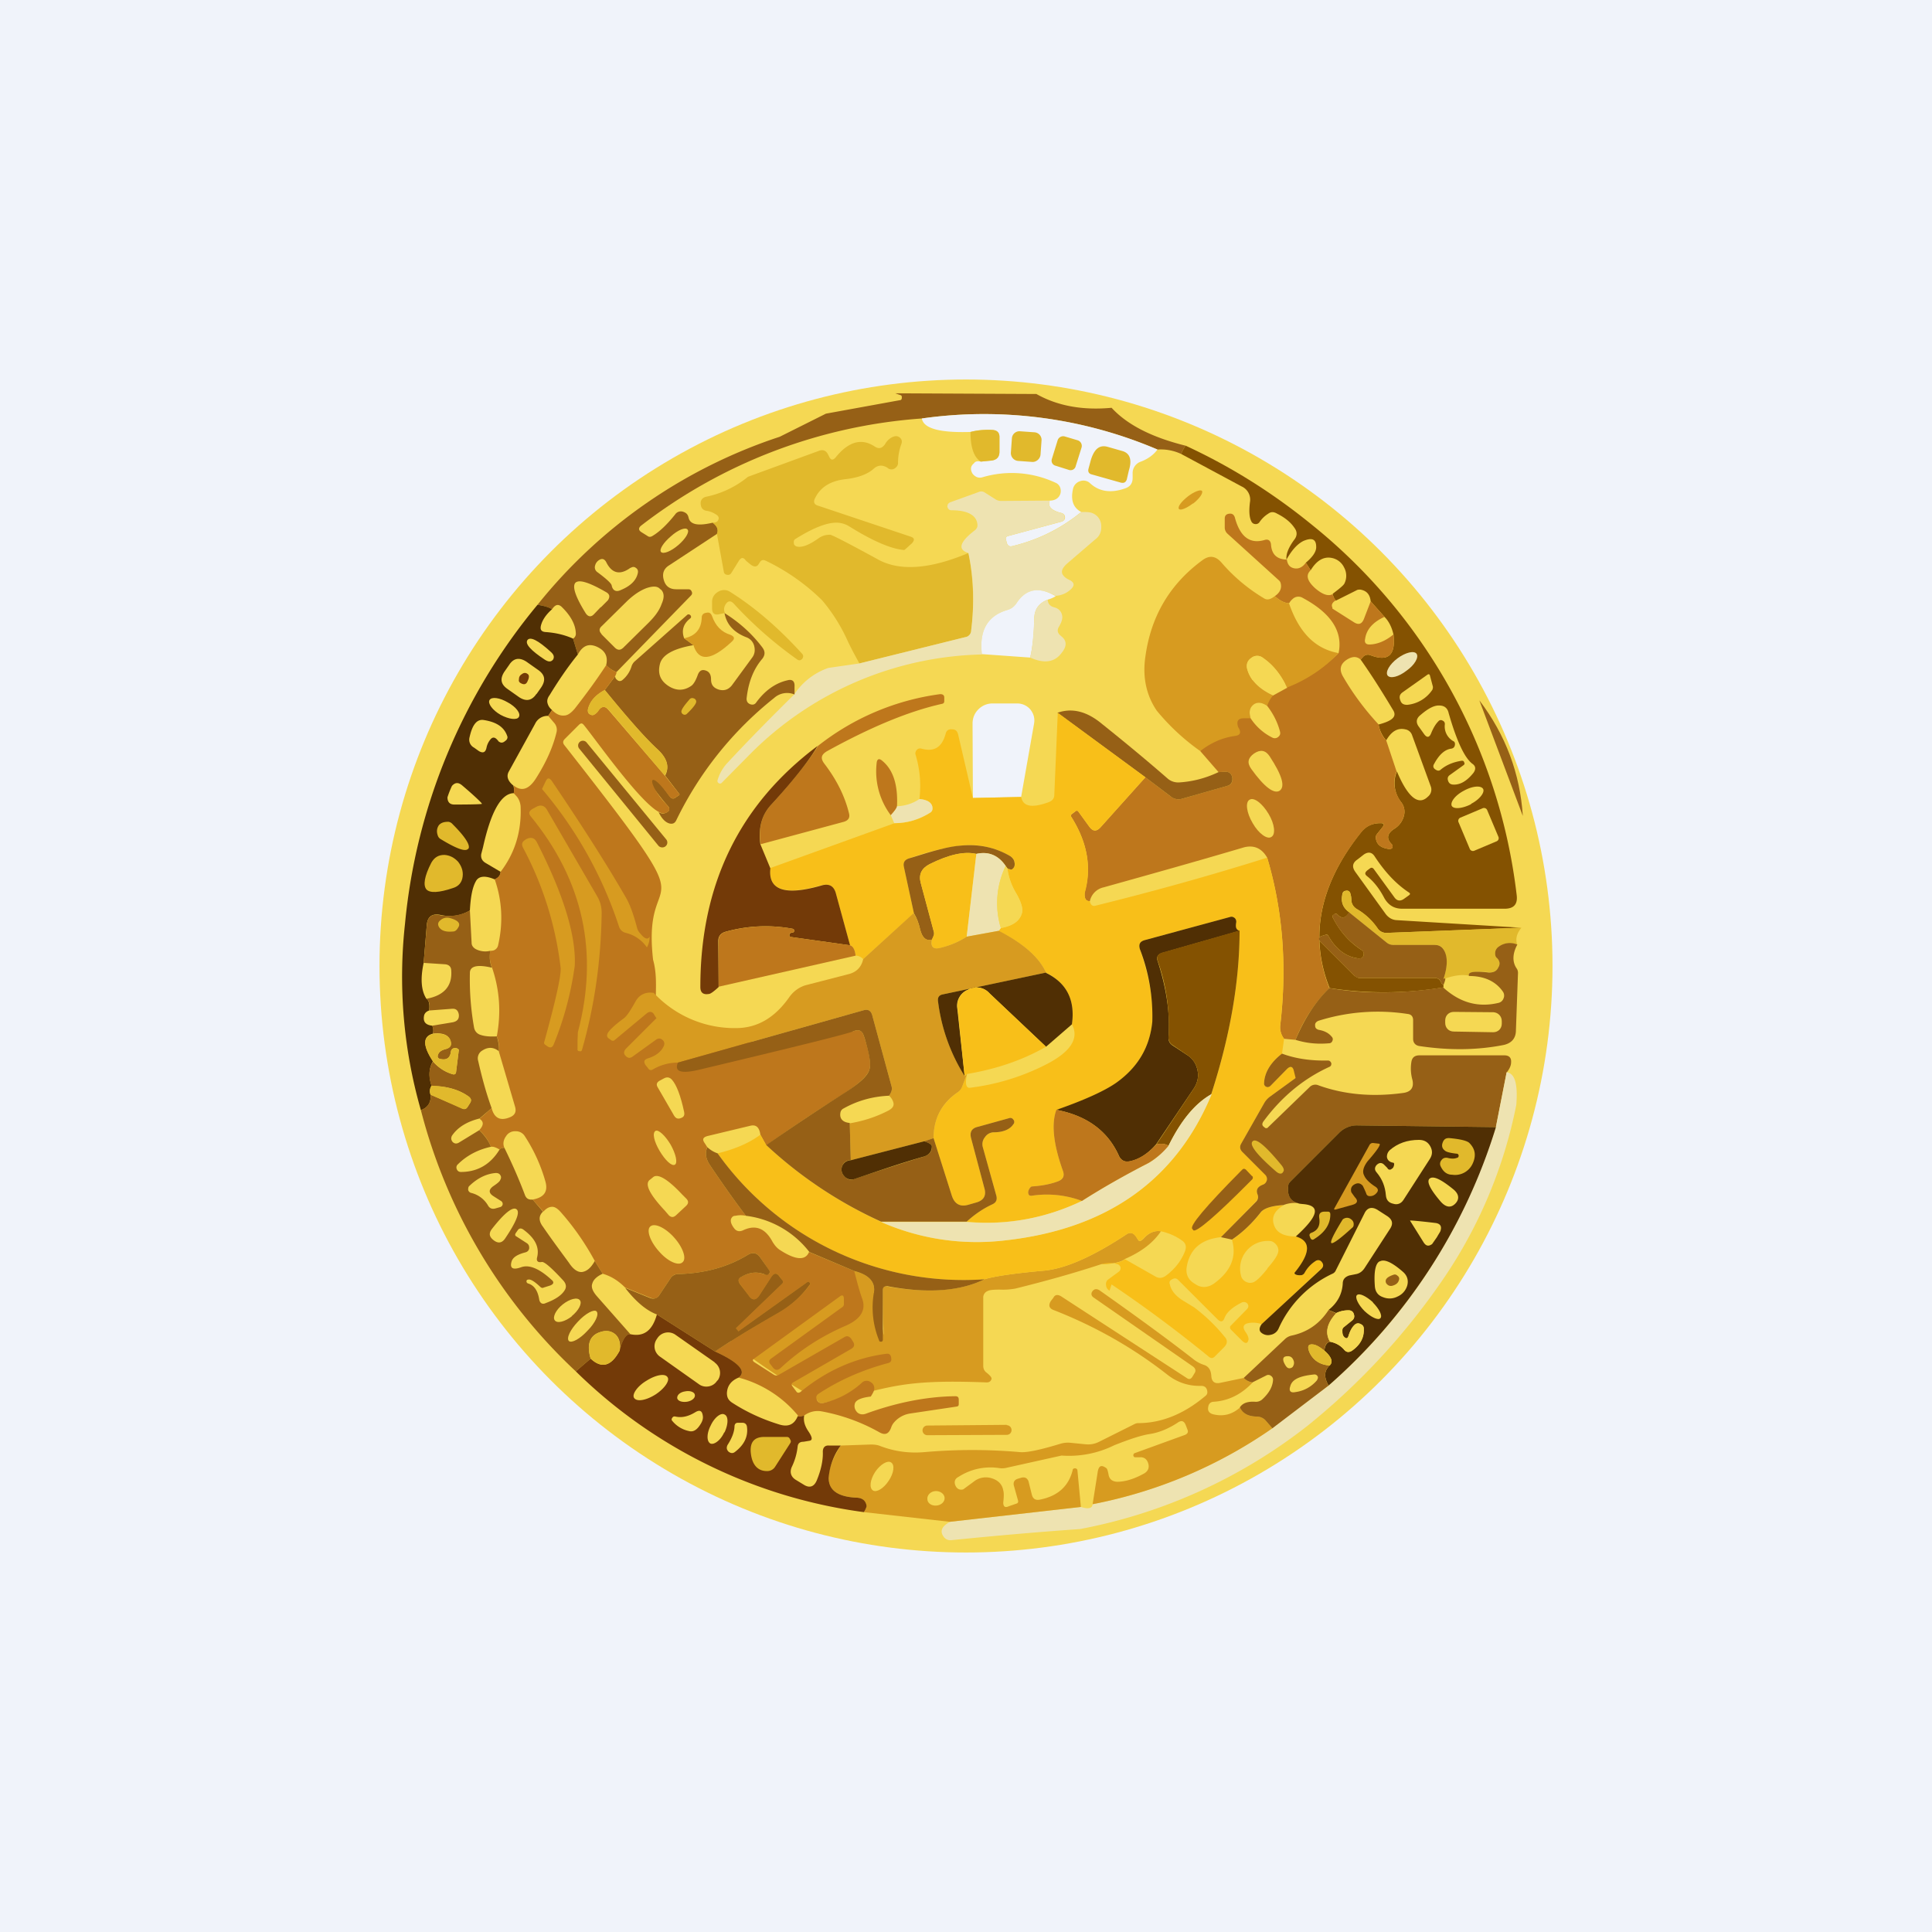 <!-- by TradingView --><svg width="56" height="56" viewBox="0 0 56 56" xmlns="http://www.w3.org/2000/svg"><path fill="#F0F3FA" d="M0 0h56v56H0z"/><circle cx="28" cy="28" r="17" fill="#F5D853"/><path d="M33.65 35.69c-.23.34-.58.6-1.04.8-.12.1-.35.14-.68.15-.82.27-1.65.5-2.5.71a2 2 0 0 1-.45.03c-.18 0-.3.01-.35.04a.2.2 0 0 0-.13.2v1.97c0 .08.03.15.1.2.1.08.15.14.14.18-.02.07-.07.1-.14.1-2.6-.1-2.8.17-4.75.6-.08.01-.14-.02-.17-.1-7.36-4.27 0-3.6 1.08-3.73.43.11.62.32.57.63.4 1.33.26 1.92.26-.07 0-.1.04-.13.13-.11 1.16.2 2.1.14 2.82-.21.25-.08.83-.17 1.73-.25.62-.06 1.41-.41 2.38-1.05.1-.07.2-.05.27.05l.07.11c.03.05.08.04.16-.04.15-.17.32-.24.5-.21Z" fill="#D79B20"/><path d="M30.04 11.42c.6.34 1.33.48 2.18.4.46.5 1.18.86 2.15 1.1a.71.71 0 0 0-.13.24 1.4 1.4 0 0 0-.69-.13 12.8 12.8 0 0 0-6.83-.9 15.04 15.04 0 0 0-8.13 3.1c-.09.07-.09.14.01.2l.16.1c.05.04.1.04.16 0 .2-.12.42-.33.65-.62a.2.2 0 0 1 .22-.08c.1.03.15.08.17.18.05.2.28.24.7.14.13.1.17.2.13.32l-1.4.92c-.16.1-.2.25-.15.42.05.18.17.27.36.27h.35c.05 0 .08.02.1.07.02.04.01.08-.02.11l-2.16 2.22a.77.77 0 0 1-.3-.2c.06-.25-.03-.42-.26-.53-.24-.11-.42-.04-.56.22l-.14-.46a.16.16 0 0 0 .08-.16c-.01-.26-.16-.52-.42-.77-.1-.08-.18-.05-.27.08-.1-.06-.23-.1-.42-.13a15 15 0 0 1 7.02-4.87l1.34-.67 2.14-.39c.04 0 .06-.03.06-.07 0-.04 0-.07-.05-.08l-.14-.05 4.09.02Z" fill="#966016"/><path d="M33.55 13.03c-.11.15-.27.27-.48.35a.35.35 0 0 0-.24.35v.12c0 .16-.07.26-.23.31-.4.14-.74.09-1-.15a.28.28 0 0 0-.3-.06.3.3 0 0 0-.2.23c-.07.32.01.54.24.66-.59.48-1.25.81-2 .99-.08.02-.13-.01-.16-.1l-.02-.09c-.02-.05 0-.08.05-.1l1.56-.42c.06-.02.1-.06.1-.12 0-.07-.04-.11-.1-.13-.3-.07-.41-.2-.34-.36.11 0 .2-.04.25-.1a.27.27 0 0 0 .06-.24.24.24 0 0 0-.15-.18 2.99 2.99 0 0 0-2.1-.16c-.12.04-.22 0-.3-.1-.07-.12-.06-.22.04-.3.04-.06.1-.07.2-.05l.3-.03c.16-.02.24-.1.24-.26v-.42c0-.13-.07-.2-.2-.2-.24-.02-.45 0-.63.05-.9.03-1.37-.1-1.42-.39a12.8 12.8 0 0 1 6.83.9Z" fill="#F0F3FA"/><path d="M28.43 13.38c-.2-.12-.3-.41-.3-.86.2-.05.4-.07.64-.06.13.01.2.08.2.2v.43c0 .16-.08.24-.23.26l-.31.03ZM29.98 12.53l-.42-.03a.22.22 0 0 0-.23.21l-.03.42c0 .12.09.22.21.23l.42.03c.12 0 .22-.1.23-.21l.03-.42a.22.22 0 0 0-.21-.23ZM28.07 16.03a7 7 0 0 1 .08 2.25.2.2 0 0 1-.18.19l-3.06.76c-.07-.13-.19-.34-.33-.63a5 5 0 0 0-.75-1.2 6.04 6.04 0 0 0-1.64-1.15c-.07-.03-.12-.02-.16.04l-.06.09c-.05.05-.11.05-.19 0a2.9 2.9 0 0 1-.16-.13c-.07-.1-.13-.1-.2 0l-.23.37c-.03.04-.07.05-.12.04a.1.1 0 0 1-.09-.09l-.2-1.1c.05-.12 0-.23-.13-.32.1 0 .15-.03.17-.08.03-.07 0-.12-.07-.16a.7.7 0 0 0-.24-.1c-.12-.01-.19-.07-.2-.2-.01-.1.04-.18.15-.21a2.79 2.79 0 0 0 1.22-.58l2.05-.75c.13-.05.22-.01.28.12l.02.04c.05.11.11.12.19.03.37-.46.75-.57 1.13-.32.12.08.21.06.3-.06.06-.11.16-.2.27-.23.07-.02.12 0 .17.04.05.05.06.1.04.17-.07.19-.1.37-.1.56 0 .07-.04.12-.1.16a.17.17 0 0 1-.18 0 2.96 2.96 0 0 0-.04-.03c-.14-.08-.27-.07-.39.04-.18.16-.46.26-.82.3-.44.05-.73.24-.88.56-.05.1-.02.18.1.21l2.66.89c.13.04.14.1.05.2l-.2.18a.06.06 0 0 1-.05.01c-.38-.04-.9-.27-1.56-.68a.71.71 0 0 0-.38-.11c-.28 0-.67.15-1.18.47-.04.02-.06.06-.05.12 0 .05.03.08.08.1.15.04.36-.04.64-.24.1-.07.2-.1.33-.1.05 0 .5.23 1.36.7.64.37 1.53.3 2.65-.17ZM31.23 12.76l-.37-.11a.17.17 0 0 0-.2.1l-.17.55c-.03.09.02.18.11.2l.38.12c.09.03.18-.02.2-.11l.17-.54a.17.17 0 0 0-.12-.21ZM31.64 13.75c-.08-.02-.11-.08-.09-.16l.07-.26c.1-.32.25-.44.48-.38l.42.12c.23.06.3.25.2.57l-.06.26c-.03.08-.08.11-.17.09l-.85-.24Z" fill="#E1B92C"/><path d="M34.37 12.92c1.3.6 2.51 1.36 3.63 2.27a16.2 16.2 0 0 1 5.96 10.74c.04.28-.08.41-.35.41h-2.96c-.24 0-.4-.1-.52-.3-.14-.27-.3-.48-.5-.64-.08-.06-.07-.11 0-.17l.08-.06c.04-.03.08-.02.11.02l.59.81c.08.12.18.13.29.05l.14-.1c.04-.03.04-.05 0-.08-.38-.25-.7-.6-.99-1.04-.08-.13-.19-.15-.32-.06l-.18.14c-.15.1-.17.22-.06.37l.88 1.22c.08.1.18.16.3.17l3.62.22-3.88.15a.32.32 0 0 1-.29-.14 1.86 1.86 0 0 0-.59-.55.31.31 0 0 1-.16-.27.55.55 0 0 0-.04-.21.1.1 0 0 0-.12-.05.1.1 0 0 0-.1.09c-.05.21 0 .4.2.53-.1.18-.22.2-.34.07-.03-.03-.07-.04-.1 0-.05.02-.06.05-.03.1.2.39.47.7.83.93.06.04.07.1.05.16-.02.06-.07.09-.14.08-.36-.04-.65-.26-.87-.64-.02-.05-.06-.06-.1-.04l-.1.03c-.1.04-.1.1-.03.17l.98.98c.05.04.1.07.16.07h2.17c.08 0 .13.03.17.1.03.07.06.1.08.1v.07a10.4 10.4 0 0 1-3.3.02c-.6-1.5-.29-3.02.93-4.54.13-.15.3-.24.54-.24.1 0 .13.03.06.12l-.16.2a.14.14 0 0 0-.03.1c.01.19.14.3.39.33.04 0 .07-.01.09-.04.01-.04 0-.08-.02-.1-.16-.16-.14-.31.08-.45a.62.62 0 0 0 .27-.36.45.45 0 0 0-.07-.4.89.89 0 0 1-.13-.9c.32.76.63 1 .9.73a.26.26 0 0 0 .08-.3l-.54-1.48a.25.25 0 0 0-.2-.17c-.22-.05-.4.06-.55.32a.9.9 0 0 1-.22-.46c.38-.1.53-.22.43-.4-.3-.5-.61-1-.95-1.48a.59.59 0 0 1 .06-.07.19.19 0 0 1 .22-.06c.52.2.74 0 .67-.6-.05-.22-.14-.39-.26-.51l-.4-.45c-.02-.2-.12-.31-.3-.34-.04 0-.08 0-.11.02l-.6.3a.39.39 0 0 1-.09-.2c.2-.15.32-.25.34-.3a.5.5 0 0 0-.01-.46.5.5 0 0 0-.37-.28c-.23-.04-.43.08-.6.36l-.14-.22c.19-.16.29-.3.3-.43.01-.25-.11-.31-.37-.2-.18.09-.34.27-.49.54-.02-.16.06-.35.22-.57.09-.11.1-.23.01-.35-.1-.15-.26-.29-.5-.41-.1-.06-.18-.06-.26 0a.84.84 0 0 0-.25.24.13.13 0 0 1-.13.06.13.13 0 0 1-.11-.08c-.06-.12-.07-.3-.04-.55a.42.42 0 0 0-.24-.46l-1.75-.94a.71.71 0 0 1 .13-.24Z" fill="#845201"/><path d="M30.43 14.5c-.07.18.04.3.33.37.07.02.1.06.1.13 0 .06-.03.1-.1.12l-1.55.42c-.05.02-.07.05-.05.1l.02.1c.03.08.08.11.16.09.75-.18 1.41-.5 2-.99.15 0 .26 0 .34.04a.4.4 0 0 1 .24.36c.01.16-.04.3-.18.4l-.78.67c-.18.15-.22.27-.14.37.04.05.1.1.2.14.12.07.13.15.03.25a.69.69 0 0 1-.45.2c-.49-.27-.87-.2-1.14.22a.44.44 0 0 1-.26.19c-.58.17-.82.6-.74 1.29a9.78 9.78 0 0 0-6.7 2.87l-.85.86a.07.07 0 0 1-.09-.01.07.07 0 0 1-.02-.08c.06-.2.15-.34.25-.46.64-.69 1.3-1.36 1.97-2.02a1.95 1.95 0 0 1 .99-.77l.9-.13 3.06-.76a.2.2 0 0 0 .18-.2c.1-.8.07-1.55-.08-2.24-.32-.1-.26-.32.2-.67.05-.05.07-.1.06-.17-.03-.26-.29-.4-.75-.4-.07 0-.1-.04-.12-.1 0-.06.02-.1.08-.13l.83-.3a.18.18 0 0 1 .18.02l.3.19a.3.3 0 0 0 .17.05l1.4-.01Z" fill="#EEE3B1"/><path d="M34.58 14.6c.19-.15.3-.31.26-.37-.04-.05-.23.02-.41.16-.19.15-.3.3-.26.36.04.06.23-.02.41-.16Z" fill="#D79B20"/><path d="M37.3 16.22c.02.14.08.22.2.25.13.03.25-.02.35-.16l.14.22c-.15.14-.1.31.13.52.22.19.39.24.51.17 0 .05.04.12.09.18-.1.06-.14.13-.1.21v.03l.63.4c.13.08.22.05.28-.09l.2-.52.4.45c-.33.15-.52.36-.56.63-.03.12.02.18.15.17.21-.01.44-.1.67-.29.07.6-.15.8-.67.6a.19.19 0 0 0-.22.06.58.58 0 0 0-.06.07c-.11-.1-.24-.1-.4 0-.2.13-.23.3-.1.51.28.48.62.94 1.02 1.37.03.19.1.34.22.46l.3.9c-.12.31-.07.61.14.9.09.12.11.25.07.4a.62.62 0 0 1-.27.36c-.22.14-.24.29-.08.45.03.02.03.06.02.1-.02.03-.05.05-.09.04-.25-.03-.38-.14-.39-.33 0-.04 0-.07.03-.1l.16-.2c.07-.09.04-.13-.06-.12a.68.68 0 0 0-.54.25c-1.22 1.51-1.53 3.02-.94 4.53a4.5 4.5 0 0 0-.98 1.5l-.33-.03a.54.54 0 0 1-.11-.4c.2-1.72.07-3.34-.38-4.85-.16-.28-.39-.37-.67-.3-1.35.4-2.71.78-4.07 1.16a.52.52 0 0 0-.4.4c-.08 0-.12-.03-.14-.1a.38.38 0 0 1 0-.2c.19-.7.06-1.41-.39-2.13-.03-.04-.02-.08.02-.1l.1-.08c.03-.02.06-.01.08.02l.32.44c.1.13.2.14.32.01l1.3-1.45.74.56c.1.07.2.1.33.06l1.3-.37c.11-.03.16-.1.15-.23-.02-.12-.08-.18-.2-.18l-.2.01-.53-.61c1.27-4.16 1.44-.37 4.01-2.84.13-.63-.22-1.16-1.04-1.6a.24.24 0 0 0-.29.03.42.42 0 0 0-.1.12c-.12.01-.26-.06-.42-.2.15-.1.21-.23.17-.38a.17.17 0 0 0-.04-.07l-1.5-1.36a.24.24 0 0 1-.08-.18v-.26c0-.08.04-.13.13-.14.08-.01.13.02.16.1.15.57.44.79.87.66.1-.03.17.02.18.13.02.29.17.43.45.44Z" fill="#BE771C"/><path d="M19.66 15.8c.21-.18.33-.38.27-.45-.06-.08-.28.01-.49.2-.21.18-.34.38-.28.45.07.07.29-.02.5-.2Z" fill="#F5D853"/><path d="M36.95 17.28c.16.14.3.21.41.2.29.85.76 1.33 1.44 1.45a4.1 4.1 0 0 1-1.5 1c-.16-.36-.4-.65-.69-.86a.27.27 0 0 0-.34 0c-.11.08-.15.19-.12.32.09.33.34.58.75.77a.85.85 0 0 0-.17.3c-.2-.13-.35-.12-.46.04-.06.08-.06.18-.02.32h-.2c-.16 0-.22.08-.16.26l.02.03c.07.13.03.2-.1.22-.38.05-.71.2-1.02.44a6.43 6.43 0 0 1-1.26-1.17c-.3-.44-.42-.97-.33-1.57.16-1.17.71-2.1 1.65-2.79.2-.15.38-.13.55.06a5 5 0 0 0 1.25 1.05c.09.05.18.02.3-.07Z" fill="#D79B20"/><path d="M18.28 16.46c.05-.03.1-.04.15 0 .05.03.07.08.06.14-.04.21-.2.38-.49.5-.14.07-.24.02-.27-.13-.01-.06-.15-.19-.42-.39a.17.17 0 0 1-.06-.19.26.26 0 0 1 .12-.16c.08-.05.15-.03.2.06.16.33.4.39.7.17ZM17.41 17.6l-.2.21c-.08.08-.16.07-.23-.03-.3-.48-.4-.78-.3-.89.11-.1.4-.01.9.28.1.06.1.14.04.23l-.2.2ZM17.44 18.38c-.08-.08-.08-.16 0-.23l.74-.73c.19-.18.37-.3.55-.37.2-.07.33-.06.4.02l.04.03c.08.09.09.22.01.4-.07.2-.2.37-.38.55l-.74.73c-.08.07-.15.07-.23 0l-.4-.4Z" fill="#F5D853"/><path d="m21 17.77-.14.03c-.15.04-.22-.02-.22-.17v-.18c0-.13.06-.23.18-.3a.32.32 0 0 1 .35.01c.7.44 1.4 1.04 2.08 1.79.04.04.04.1 0 .15-.05.05-.1.05-.15.01a11.6 11.6 0 0 1-1.82-1.6c-.1-.12-.2-.1-.27.05a.24.24 0 0 0 0 .2Z" fill="#E1B92C"/><path d="M30.6 17.28a.81.81 0 0 1-.23.1c-.25.1-.38.27-.39.53-.01.48-.05.86-.12 1.15l-1.4-.1c-.08-.68.16-1.11.74-1.28.11-.03.2-.1.26-.19.27-.42.65-.5 1.14-.21Z" fill="#F0F3FA"/><path d="M30.37 17.38c0 .12.07.2.21.23.1.03.17.1.2.2s0 .2-.07.33c-.08.11-.07.21.05.3.17.13.17.3 0 .5-.2.26-.5.3-.9.12.07-.29.1-.67.12-1.15 0-.26.14-.43.39-.53Z" fill="#EEE3B1"/><path d="M15.58 17.53c.19.03.33.07.42.13-.17.15-.28.31-.32.47-.03.12.01.18.13.19.29.02.55.08.8.19l.14.46c-.3.37-.57.77-.82 1.18-.06.08-.08.16-.06.23.02.08.06.14.13.2l-.11.17a.4.4 0 0 0-.38.23l-.76 1.38c-.08.14-.03.28.13.41a.6.6 0 0 1 .02.22c-.37 0-.67.53-.9 1.57l-.05.19c-.02.11.02.2.12.26l.44.26c0 .1-.06.17-.17.22-.28-.12-.47-.1-.55.06-.1.18-.15.46-.17.84-.25.15-.54.2-.85.13-.25-.05-.38.05-.4.3l-.09 1.09c-.1.46-.07.81.08 1.04.08.05.1.17.08.34-.09.03-.14.09-.15.16-.03.17.05.26.24.28.03.07.04.14.02.23-.3.08-.3.35 0 .8-.12.21-.13.44-.04.71a.28.28 0 0 0-.03.26c.02.22-.07.37-.28.45a14 14 0 0 1-.46-5.41 16.96 16.96 0 0 1 3.84-9.24Z" fill="#502F04"/><path d="m19.83 18.5.27.2c-.58.1-.9.28-.97.54-.07.27 0 .48.24.64.23.15.46.15.68-.01.06-.05.12-.15.18-.32.05-.12.13-.16.26-.1.08.04.12.12.12.24 0 .16.07.25.23.3.15.04.27 0 .37-.12l.6-.82c.07-.1.08-.21.05-.33a.36.36 0 0 0-.23-.25c-.36-.14-.57-.37-.63-.7.43.27.8.6 1.1 1 .08.11.08.21 0 .32-.26.3-.41.69-.46 1.16 0 .08.03.13.1.16.08.03.14.01.18-.05.25-.34.55-.56.9-.64.14-.04.22.02.21.18v.23a.56.56 0 0 0-.59.1 10.22 10.22 0 0 0-2.84 3.55c-.04.08-.1.11-.19.09-.12-.03-.23-.14-.32-.33.07.04.13.05.18.03.15-.05.17-.13.06-.24-.09-.1-.25-.3-.47-.6-.04-.04-.03-.08.01-.12l.08-.07c.02-.02.04-.02.06 0l.4.54c.05.07.11.09.18.03l.09-.06c.02-.01.02-.03 0-.05l-.4-.52c.13-.25.06-.5-.22-.76-.35-.32-.86-.9-1.53-1.72l.3-.4c0 .04.02.08.05.1.05.05.1.05.15.02a.82.82 0 0 0 .28-.42c.02-.05.05-.1.1-.14l1.5-1.33c.03-.03.06-.03.1 0 .03.04.03.07-.01.1-.2.16-.25.35-.17.57Z" fill="#966016"/><path d="m20.1 18.7-.27-.2c.32-.06.5-.26.51-.6 0-.08.05-.13.14-.14.08-.02.13.02.16.1.1.28.27.46.53.54.12.05.14.11.04.2-.59.55-.96.59-1.11.1Z" fill="#D79B20"/><path d="M16.03 19.12c-.06.07-.13.07-.24 0-.41-.27-.58-.46-.5-.57.08-.1.3 0 .68.35.09.08.1.15.06.22Z" fill="#F5D853"/><path d="M40.77 19.44c.24-.17.36-.39.29-.49-.07-.1-.32-.04-.55.13-.24.18-.36.4-.29.5.08.1.32.04.55-.14Z" fill="#EEE3B1"/><path d="m37.3 19.94-.4.22c-.41-.19-.66-.44-.75-.77-.03-.13 0-.24.12-.32a.27.27 0 0 1 .34 0c.3.2.53.5.7.87ZM15.55 20.11c-.13.2-.3.23-.5.1l-.34-.24c-.2-.14-.22-.3-.09-.5l.14-.2c.13-.2.3-.22.5-.09l.34.24c.2.14.22.3.09.5l-.14.2Z" fill="#F5D853"/><path d="M17.57 19.28c.09.09.19.16.3.2 0 .04-.02.08-.04.12l-.3.4c-.28.15-.44.34-.49.57 0 .05 0 .1.05.13s.1.04.14.01a.33.33 0 0 0 .11-.11c.1-.14.2-.14.3-.02l1.63 1.9.41.52c.02.02.02.04 0 .05l-.09.06c-.07.06-.13.04-.19-.03-.65-.9-.65-.35-.07.25.11.11.09.2-.06.24-.42.14-2.05-2.21-2.36-2.57-.04-.04-.07-.04-.12 0l-.42.42c-.06.06-.06.12-.01.18 4.4 5.61 2.22 3.16 2.57 6.22.45 1.6-1.43 3.09 5.81 2.07.15-.06.25-.02.3.14l.03.09c.14.45.18.74.13.88-.05.18-.3.41-.74.7-.75.47-1.5.97-2.25 1.5l-.17-.31c-.03-.21-.12-.3-.29-.26l-1.25.3c-.13.04-.15.1-.07.21l.07.11c-.07.17-.04.34.07.51.35.52.7 1.02 1.05 1.48a.7.7 0 0 0-.3 0c-.07 0-.1.03-.13.09-.02.07 0 .15.08.26.07.1.16.12.27.07.36-.17.64-.06.85.33.06.1.13.19.23.25.45.29.73.3.83.05l1.31.55c.08.31.15.58.23.8.12.33-.04.59-.46.78-.7.3-1.33.7-1.89 1.22-.1.1-.18.08-.25-.02l-.07-.09c-.04-.06-.03-.1.03-.15l2.06-1.49a.1.1 0 0 0 .05-.1v-.14c0-.1-.04-.13-.12-.07l-2.48 1.8c-.05.03-.05.06 0 .1l.56.36c.06.04.11.04.17 0l1.88-1.08c.08-.05.14-.03.2.04l.05.08c.06.09.05.16-.05.22l-1.68.97c-.05.03-.05.06-.03.1l.12.16c.03.05.08.05.13.01.73-.6 1.56-.98 2.48-1.1.08-.01.12.02.14.1v.02c.02.08-.01.13-.09.15-.75.2-1.42.5-2 .88-.08.05-.1.11-.06.19.03.07.09.1.17.09a2.5 2.5 0 0 0 1.12-.58.2.2 0 0 1 .25-.04c.09.05.13.12.12.22 0 .03-.03.1-.1.21-.27.03-.43.1-.46.2-.03.1 0 .18.06.25.07.07.16.08.25.05.9-.33 1.78-.5 2.6-.51.07 0 .1.03.1.1v.12c0 .05-.01.07-.06.08l-1.34.2a.76.76 0 0 0-.5.29.42.42 0 0 0-.06.12c-.07.19-.18.23-.35.13a5.4 5.4 0 0 0-1.66-.6.65.65 0 0 0-.51.12c-.14.04-.2.04-.18 0a3.34 3.34 0 0 0-1.72-1.1c.24-.18 0-.44-.69-.76.62-.4 1.22-.76 1.81-1.1.4-.23.7-.5.94-.82.02-.03.02-.05 0-.07-.03-.03-.06-.03-.08-.01l-1.96 1.4c-.02.02-.03.02-.04 0l-.06-.07 1.33-1.28c.04-.03.05-.08.01-.12l-.07-.1c-.08-.11-.16-.11-.24.01l-.35.54c-.1.15-.2.15-.31 0l-.26-.35c-.05-.08-.04-.14.04-.19.25-.14.48-.16.7-.06.05.01.08 0 .11-.03s.03-.07 0-.1l-.26-.38c-.1-.13-.21-.15-.35-.07-.59.36-1.26.54-2.03.56-.1 0-.17.05-.22.13l-.32.48c-.06.1-.14.12-.25.08l-.74-.3c-.2-.2-.41-.33-.65-.4l-.23-.37c-.27-.5-.6-.98-.99-1.42-.09-.1-.17-.15-.24-.15-.1 0-.18.05-.26.14l-.31-.35c.33-.06.45-.23.37-.52a4.77 4.77 0 0 0-.6-1.32.3.3 0 0 0-.27-.14.3.3 0 0 0-.27.14c-.08.11-.1.23-.05.34-.07 0-.12.02-.14.05-.1-.06-.18-.09-.25-.08a1.21 1.21 0 0 0-.34-.48c.13-.14.14-.25.01-.33l.35-.31c.08.3.26.38.54.26.14-.06.18-.16.14-.3l-.47-1.6c.01-.15 0-.3-.06-.44.13-.7.08-1.36-.14-2a.85.85 0 0 1-.05-.48.4.4 0 0 0 .09-.01.2.2 0 0 0 .14-.16c.15-.66.11-1.3-.1-1.9.1-.05.16-.12.17-.22.42-.55.61-1.18.58-1.9-.01-.1-.04-.19-.1-.27l-.1-.11a.6.6 0 0 0 0-.22c.23.18.44.11.64-.2.3-.47.5-.92.6-1.34a.3.3 0 0 0-.07-.28l-.17-.2.11-.17c.12.12.23.17.35.16.1 0 .2-.07.31-.2.32-.41.63-.83.91-1.26Z" fill="#BE771C"/><path d="M15.04 19.7c0-.08.03-.13.1-.17.06-.04.12-.03.17.02.03.03.03.1-.02.2-.04.09-.1.1-.18.06-.05-.02-.08-.06-.07-.1Z" fill="#733A08"/><path d="M41.37 19.56c.04-.03.07-.02.08.03l.08.3c.01.03 0 .07-.01.1a.99.99 0 0 1-.73.44c-.1 0-.17-.03-.2-.13-.04-.1-.02-.17.06-.23l.72-.51Z" fill="#F5D853"/><path d="M17.53 20c.67.82 1.18 1.4 1.53 1.72.28.26.35.51.21.76l-1.62-1.9c-.11-.12-.21-.12-.3.02a.34.34 0 0 1-.12.11.12.12 0 0 1-.14-.01.12.12 0 0 1-.05-.13c.05-.23.2-.42.49-.57Z" fill="#E1B92C"/><path d="M14.72 20.36c-.24-.14-.47-.17-.53-.07-.06.1.09.3.32.43.24.13.48.16.53.06.06-.1-.08-.29-.32-.42Z" fill="#F5D853"/><path d="M19.75 20.62c.01-.07.09-.18.23-.34a.1.1 0 0 1 .12-.04.1.1 0 0 1 .08.1c0 .05-.08.17-.27.35a.09.09 0 0 1-.1.02c-.04-.02-.06-.05-.06-.09Z" fill="#E1B92C"/><path d="M22.05 24.47c-.07-.46.02-.83.29-1.13.66-.73 1.12-1.3 1.37-1.72a7.27 7.27 0 0 1 3.54-1.5c.08 0 .12.03.12.1v.1c0 .05-.02.07-.06.08-.99.22-2.1.69-3.35 1.38-.16.1-.18.2-.07.35.36.47.6.95.72 1.45.03.12-.02.2-.15.24l-2.41.65Z" fill="#BE771C"/><path d="m29.6 23.1-1.4.03-.01-2.15c0-.16.05-.3.17-.42a.57.57 0 0 1 .41-.17h.7a.5.5 0 0 1 .4.18c.1.13.13.27.1.42l-.37 2.1Z" fill="#F0F3FA"/><path d="M36.73 20.46c.17.22.3.47.37.74.02.07 0 .12-.05.16a.15.15 0 0 1-.17.02 1.6 1.6 0 0 1-.63-.56c-.04-.14-.04-.24.02-.33.11-.15.27-.16.46-.03Z" fill="#F5D853"/><path d="M42.88 20.3c.76 1 1.18 2.12 1.26 3.35l-1.26-3.35Z" fill="#966016"/><path d="M41.48 21.26c-.05.12-.12.13-.2.02l-.15-.21c-.1-.13-.08-.25.05-.35.22-.19.4-.28.54-.27.15 0 .24.08.27.22.23.8.46 1.3.69 1.47.1.07.1.16.03.26-.2.25-.4.36-.61.34-.07-.01-.11-.05-.13-.12-.02-.07 0-.12.06-.16l.39-.28c.03-.02.04-.05.02-.08-.01-.04-.03-.05-.07-.05-.25.04-.44.12-.6.25-.05.05-.1.05-.17 0-.06-.04-.07-.1-.03-.16.15-.28.32-.42.5-.44.05-.01.09-.04.1-.1.01-.05 0-.1-.05-.12a.49.49 0 0 1-.24-.49c0-.05-.02-.08-.06-.1-.05-.03-.1-.02-.13.02-.08.08-.15.2-.21.35Z" fill="#F5D853"/><path d="m35.32 22.38.2-.01c.12 0 .18.06.2.18.01.12-.04.2-.15.23l-1.3.37a.35.35 0 0 1-.33-.06l-.74-.56-2.55-1.87c.43-.15.86-.04 1.3.33.65.52 1.29 1.05 1.91 1.59.09.07.19.1.3.1.37-.02.76-.11 1.16-.3Z" fill="#966016"/><path d="m33.2 22.53-1.3 1.45c-.12.13-.22.12-.32-.01l-.32-.44c-.02-.03-.05-.04-.08-.02l-.1.07c-.04.03-.05.07-.02.11.45.72.58 1.43.4 2.13a.38.38 0 0 0-.01.2c.02.07.06.1.14.1.02.11.08.16.17.13 1.66-.41 3.32-.87 4.97-1.39.45 1.51.58 3.13.38 4.84-.02.15.02.29.11.41l-.06.43c-.34.26-.51.55-.52.86 0 .05.02.08.06.1.04.02.08.01.12-.02l.49-.5c.1-.09.16-.07.2.06l.05.19-.01.02-.73.53a.6.6 0 0 0-.18.2l-.67 1.18c-.04.08-.03.15.03.22l.67.66c.05.05.06.1.05.17a.16.16 0 0 1-.12.13c-.15.06-.2.15-.15.28.03.07.01.14-.04.2l-1.02 1.04c-.57.06-.9.34-.99.85-.04.22.04.39.23.5.18.13.37.12.55 0 .5-.36.67-.78.53-1.27a4 4 0 0 0 .84-.8c.1-.12.31-.19.65-.2-.27.16-.36.36-.26.6.08.2.29.3.62.3.44.12.43.47-.02 1.03-.03.03-.02.05 0 .07.05.03.11.03.19.02.03-.01.06-.03.07-.06.12-.18.24-.3.35-.36.07-.03.13-.01.17.05.05.07.04.13-.02.18l-1.73 1.61a.76.76 0 0 0-.38-.03c-.15.03-.18.11-.1.24.08.11.1.18.1.23-.02.12-.08.14-.18.05l-.32-.32c-.05-.05-.05-.1 0-.14l.45-.46c.05-.05.06-.1.02-.16-.04-.05-.1-.06-.16-.04-.28.14-.45.29-.51.46-.04.1-.1.12-.19.04l-1.15-1.15c-.05-.05-.1-.06-.17-.02-.07.03-.1.08-.07.15.04.2.2.37.45.51l.26.16c.33.25.62.53.87.84.1.1.09.21-.01.31l-.26.26c-.06.07-.13.07-.2 0a38.34 38.34 0 0 0-2.8-2.08l-.06.18a.19.19 0 0 1-.1-.16c-.01-.07.01-.13.07-.17l.3-.22a.13.13 0 0 0 .05-.12.13.13 0 0 0-.1-.1.85.85 0 0 0-.45 0c.33 0 .56-.05.68-.14l.88.5c.1.06.2.05.3-.02.27-.2.46-.45.56-.72.05-.14.01-.24-.1-.31a1.6 1.6 0 0 0-.6-.26c-.18-.03-.35.04-.5.2-.08.09-.13.1-.16.05a.92.92 0 0 0-.07-.1c-.08-.11-.17-.13-.27-.06-.97.64-1.76.99-2.38 1.05-.9.08-1.48.17-1.73.25a8.75 8.75 0 0 1-7.74-3.65c.5-.12.92-.3 1.24-.54l.17.3c.97.91 2.08 1.65 3.33 2.23 1.14.5 2.35.68 3.62.53 2.94-.34 4.93-1.75 5.95-4.23.55-1.7.82-3.28.82-4.74-.1-.03-.12-.1-.1-.23.01-.05 0-.1-.04-.14a.14.14 0 0 0-.14-.03l-2.47.67c-.14.04-.18.12-.14.26.29.85.4 1.55.36 2.1a2.38 2.38 0 0 1-1.04 1.77c-.3.22-.88.49-1.74.8-.15.39-.09.98.19 1.76.05.14 0 .24-.14.3-.21.08-.47.13-.76.15-.02 0-.04.02-.07.06-.04.07-.05.12-.02.18.02.03.04.04.08.03a2.89 2.89 0 0 1 1.46.15 6.28 6.28 0 0 1-3.34.6c.22-.2.46-.37.74-.5.1-.05.15-.13.12-.25l-.39-1.4a.32.32 0 0 1 .06-.3.33.33 0 0 1 .26-.14c.27 0 .45-.08.56-.23a.1.1 0 0 0 0-.14.1.1 0 0 0-.12-.04l-.9.25c-.19.04-.25.16-.2.34l.38 1.43c.07.23-.02.37-.25.43l-.21.06c-.24.07-.4-.02-.48-.26l-.53-1.67c0-.56.23-1 .7-1.33.06-.04.1-.1.13-.17l.14-.36c-.06.28-.03.41.08.4a6.6 6.6 0 0 0 2.18-.66c.74-.37 1-.77.78-1.18.1-.7-.15-1.2-.75-1.5-.2-.44-.65-.84-1.37-1.2l.06-.09c.33-.06.53-.19.6-.4.06-.13 0-.35-.18-.65-.12-.21-.2-.44-.23-.68.07.03.11.04.13.03.06-.04.1-.1.08-.18a.24.24 0 0 0-.12-.2 2.32 2.32 0 0 0-1.44-.31 7.21 7.21 0 0 0-1.5.37c-.13.04-.18.12-.15.25l.29 1.34-1.47 1.33c-.07-.07-.14-.1-.22-.1-.02-.17-.07-.27-.16-.3l-.41-1.5c-.06-.22-.2-.3-.43-.24-1.05.3-1.54.14-1.47-.5l3.6-1.3c.37 0 .72-.1 1.04-.31a.13.13 0 0 0 .06-.12c0-.15-.13-.25-.38-.27.05-.42.02-.84-.11-1.28-.02-.05 0-.1.03-.14a.13.13 0 0 1 .14-.04c.36.1.59-.03.7-.43.02-.09.08-.14.18-.13.1 0 .15.04.18.14l.43 1.85 1.4-.03c.05.28.31.33.8.15.1-.04.16-.1.16-.22l.1-2.37 2.54 1.87Z" fill="#F8BF19"/><path d="m14.44 21.47-.03-.03c-.07-.08-.14-.08-.2 0a.54.54 0 0 0-.11.24c-.03.13-.1.16-.22.09l-.14-.1a.26.26 0 0 1-.13-.3c.08-.36.21-.53.41-.5.39.06.61.22.69.49 0 .04-.01.08-.07.12-.07.06-.13.06-.2 0Z" fill="#F5D853"/><path d="M16.81 21.5a.14.14 0 0 0-.02.2l2.3 2.82c.05.05.14.06.2.01a.14.14 0 0 0 .02-.2l-2.3-2.8a.14.14 0 0 0-.2-.03Z" fill="#966016"/><path d="M23.7 21.62c-.24.42-.7 1-1.36 1.72-.27.3-.36.67-.3 1.13l.29.7c-.07.63.42.8 1.47.5.22-.07.37 0 .43.23l.41 1.5-1.71-.24c-.03 0-.05-.02-.05-.05 0-.05.03-.07.09-.08.03 0 .05-.02.05-.05 0-.03-.01-.05-.05-.06a4.3 4.3 0 0 0-1.95.09c-.13.04-.2.13-.2.26l.01 1.34c-.14.13-.24.2-.28.2-.17.03-.25-.04-.25-.2 0-2.98 1.14-5.3 3.4-6.99Z" fill="#733A08"/><path d="M37.09 22.92c-.16.1-.44-.1-.82-.63-.13-.18-.1-.32.08-.45.18-.12.33-.1.45.08.36.55.46.88.29 1Z" fill="#F5D853"/><path d="M26 23.37c0 .04-.06.13-.18.26a2.12 2.12 0 0 1-.41-1.51c.01-.12.07-.15.16-.07.32.26.46.7.43 1.32Z" fill="#BE771C"/><path d="M18.83 27.15c0 .1-.02.21-.08.31a1.03 1.03 0 0 0-.61-.42.27.27 0 0 1-.2-.19 11.86 11.86 0 0 0-2.23-3.98l.11-.23c.05-.1.1-.1.17-.01.9 1.33 1.62 2.46 2.16 3.4.1.17.21.46.32.88.02.06.05.11.1.16.12.15.21.17.26.08Z" fill="#D79B20"/><path d="M13.97 23.3c-.01.01-.27.02-.8.02-.13 0-.2-.07-.2-.21a2.73 2.73 0 0 1 .13-.33c.09-.1.18-.11.29-.02.4.34.58.52.58.54ZM42.64 23.3c.25-.13.4-.33.35-.43-.06-.11-.31-.09-.56.05-.25.13-.4.33-.35.44.06.1.3.08.56-.05Z" fill="#F5D853"/><path d="M26.65 23.16c.25.02.38.12.38.27 0 .05-.02.09-.06.12-.32.2-.67.31-1.05.31l-.1-.23c.12-.13.18-.22.18-.26.24-.01.46-.08.65-.21Z" fill="#EEE3B1"/><path d="M36.77 23.59c-.18-.3-.42-.49-.55-.41-.13.07-.09.38.09.68.17.3.42.48.54.4.13-.07.1-.37-.08-.67Z" fill="#F5D853"/><path d="M16.74 30.4v-.23l.01-.25c.61-2.3.16-4.39-1.36-6.25-.08-.09-.06-.16.04-.22l.09-.05c.15-.09.27-.06.35.1l1.44 2.48c.09.15.13.31.13.49-.02 1.39-.21 2.7-.57 3.96-.01.04-.04.05-.07.04-.05 0-.07-.03-.06-.07Z" fill="#D79B20"/><path d="m42.97 23.43-.64.27a.1.1 0 0 0-.05.14l.32.76a.1.1 0 0 0 .13.06l.64-.27a.1.1 0 0 0 .06-.14l-.32-.76a.1.1 0 0 0-.14-.06Z" fill="#F5D853"/><path d="M13.57 24.6c-.07.1-.34 0-.8-.28a.18.18 0 0 1-.08-.1c-.04-.11-.03-.21.03-.3.07-.08.16-.1.28-.1a.2.2 0 0 1 .12.07c.38.38.53.63.45.72Z" fill="#E1B92C"/><path d="M15.77 30.22c.34-1.23.5-1.95.48-2.17a9.82 9.82 0 0 0-1.09-3.48c-.05-.1-.03-.17.07-.23l.01-.01c.15-.08.26-.05.33.1.77 1.51 1.13 2.7 1.09 3.56a9.4 9.4 0 0 1-.61 2.28c-.04.1-.1.11-.18.06l-.07-.05c-.02-.02-.03-.03-.03-.06Z" fill="#D79B20"/><path d="m29.2 25.17-.05-.07c-.21-.31-.5-.43-.85-.35-.35-.08-.8.02-1.36.3-.23.12-.32.3-.25.55l.37 1.38c.02.05.02.11 0 .16l-.05.1c-.17.04-.28-.06-.34-.3-.04-.18-.1-.34-.18-.47l-.29-1.34c-.03-.13.02-.21.15-.25l.07-.02c.63-.2 1.1-.33 1.43-.35.52-.05 1 .05 1.44.31.07.05.11.11.12.2.01.08-.02.14-.08.18-.02.01-.06 0-.13-.03Z" fill="#966016"/><path d="M13.28 24.98c.1.13.15.27.13.43-.02.16-.11.28-.28.33-.41.14-.67.15-.77.04-.1-.12-.06-.38.14-.77.09-.16.21-.23.38-.23.16.01.29.08.4.2Z" fill="#E1B92C"/><path d="m28.3 24.75-.28 2.4c-.23.15-.5.26-.78.33-.1.02-.17.01-.2-.03-.04-.05-.05-.12-.03-.21l.04-.1c.03-.05.03-.1.01-.16l-.37-1.38c-.07-.25.02-.43.25-.55.56-.28 1.01-.38 1.35-.3Z" fill="#F8BF19"/><path d="M29.15 25.1a2.48 2.48 0 0 0-.14 1.8l-.06.08-.93.17.28-2.4c.35-.08.64.04.85.35Z" fill="#EEE3B1"/><path d="M29.2 25.17c.03.24.11.47.23.68.18.3.24.52.18.65-.07.21-.27.34-.6.4a2.48 2.48 0 0 1 .14-1.8l.05.07Z" fill="#F5D853"/><path d="M44.1 26.89c-.14.17-.18.33-.12.5a.54.54 0 0 0-.54.05.21.21 0 0 0-.1.15c0 .09 0 .15.04.17.1.08.1.17.05.28a.25.25 0 0 1-.27.14c-.44-.04-.63 0-.58.1-.2-.04-.44-.01-.74.1.11-.33.12-.6.03-.81a.28.28 0 0 0-.28-.18h-1.18a.36.36 0 0 1-.23-.08l-1.08-.87c-.18-.14-.24-.32-.18-.53a.11.11 0 0 1 .09-.09.1.1 0 0 1 .12.05c.02.03.03.1.04.21 0 .12.06.2.16.27.23.13.43.31.6.55.06.1.16.15.28.14l3.88-.15Z" fill="#E1B92C"/><path d="m13.62 26.39.05.94c0 .08.05.14.12.18a.6.6 0 0 0 .42.05c-.03.2-.01.35.05.49-.42-.1-.64-.05-.64.15a8 8 0 0 0 .12 1.58c.02.11.09.19.2.22.12.04.27.05.46.04.05.15.07.3.06.43-.15-.12-.31-.13-.48-.02a.26.26 0 0 0-.12.3c.1.44.22.9.39 1.37l-.35.3c-.36.09-.63.25-.8.5-.03.06-.03.12.02.18.05.05.11.06.18.02l.59-.36c.15.14.27.3.34.48-.37.08-.7.25-.96.51a.12.12 0 0 0-.03.14c.02.05.06.08.12.08.48 0 .86-.22 1.12-.65.02-.03.07-.05.14-.05.22.45.42.9.6 1.38.04.09.1.13.22.12l.3.35c-.13.12-.13.27 0 .44.24.35.5.7.75 1.04.13.2.26.28.38.27.14-.02.26-.12.37-.32l.23.37c-.16.07-.27.17-.3.28-.04.1 0 .22.13.37l.97 1.1c-.13 0-.23.16-.3.48.02-.21-.02-.37-.13-.47-.13-.11-.28-.13-.47-.06-.28.1-.37.36-.25.76l-.43.37a15.73 15.73 0 0 1-4.49-7.57c.2-.08.3-.23.28-.45l.93.4c.05.03.1.02.14-.04l.07-.11c.05-.08.04-.14-.04-.2-.28-.2-.64-.3-1.07-.3-.1-.28-.08-.51.04-.71.18.2.37.31.58.37.05.01.08-.01.09-.07l.08-.64c-.03-.04-.08-.06-.13-.05a.11.11 0 0 0-.1.1c-.02.18-.12.25-.28.22-.1-.01-.13-.07-.08-.16.03-.06.1-.1.2-.13.16-.04.2-.13.13-.28-.06-.14-.23-.2-.49-.17a.41.41 0 0 0-.02-.23l.6-.1c.13-.03.18-.1.17-.22-.02-.12-.08-.18-.2-.17l-.66.05c.03-.17 0-.29-.08-.34.5-.09.75-.36.72-.81 0-.12-.07-.18-.18-.19l-.62-.04.09-1.08c.02-.26.15-.36.4-.3.31.05.6 0 .85-.14Z" fill="#966016"/><path d="M27.01 27.24c-.02.1-.01.16.02.2.04.05.1.06.2.04.3-.07.56-.18.79-.33l.93-.17c.72.37 1.17.77 1.37 1.21l-2.98.63c-.12.02-.17.1-.15.2.1.8.36 1.51.77 2.17l.07-.06-.14.36a.34.34 0 0 1-.13.17c-.47.32-.7.77-.7 1.33l-.27.09-2.13.55-.03-1.07c.42-.07.8-.2 1.14-.38.1-.06.14-.12.13-.2a.4.4 0 0 0-.13-.22c.07-.1.1-.2.07-.28l-.56-2.06c-.04-.13-.12-.17-.24-.14l-5.39 1.52c-.24 0-.49.06-.73.2-.05.03-.1.02-.13-.03l-.08-.1c-.06-.1-.04-.15.06-.19.24-.07.4-.2.47-.36.03-.07.02-.13-.04-.18-.06-.05-.12-.05-.19 0l-.68.49c-.07.05-.14.04-.2-.03-.06-.06-.05-.13.01-.2l.87-.87c.02-.01.02-.03 0-.04l-.06-.1c-.05-.07-.12-.08-.2-.02l-.95.79c-.02.01-.05.01-.07 0l-.07-.05c-.07-.04-.08-.1-.04-.17.05-.09.2-.23.47-.43.07-.05.18-.21.33-.48.11-.2.3-.29.53-.25a3.2 3.2 0 0 0 2.38 1.02c.62 0 1.13-.3 1.55-.9.12-.17.3-.3.5-.35l1.24-.32c.21-.06.35-.2.4-.43l1.46-1.33c.09.13.15.29.19.46.06.25.17.35.34.3Z" fill="#D79B20"/><path d="m39.1 26.44 1.08.87c.07.06.14.08.23.08h1.18c.13 0 .22.06.28.18.1.2.08.48-.03.81.07-.06.07 0 0 .17-.02 0-.05-.03-.08-.1a.17.17 0 0 0-.17-.1h-2.17a.22.22 0 0 1-.16-.07l-.98-.98c-.08-.08-.06-.13.03-.17l.1-.03c.04-.02.08 0 .1.04.22.38.51.6.87.64.07 0 .12-.02.14-.08.02-.07 0-.12-.05-.16a2.33 2.33 0 0 1-.83-.93c-.03-.05-.02-.08.02-.1.04-.04.08-.03.11 0 .12.13.23.11.33-.07Z" fill="#966016"/><path d="M12.73 26.88c-.05-.08-.04-.15.04-.21a.29.29 0 0 1 .27-.06c.22.06.3.14.26.24-.05.1-.1.15-.17.15-.2.02-.33-.02-.4-.12Z" fill="#E1B92C"/><path d="m35.93 26.98-2.24.64c-.13.04-.18.12-.13.25.26.81.36 1.54.31 2.18-.01.11.03.2.13.26l.41.27c.16.1.26.25.3.44.04.19 0 .36-.1.52l-1.1 1.63c-.26.3-.53.45-.8.5-.12.01-.21-.04-.27-.15-.32-.73-.93-1.18-1.82-1.35.86-.3 1.43-.57 1.74-.79.63-.45.97-1.04 1.04-1.77a5.38 5.38 0 0 0-.36-2.1c-.04-.14 0-.22.14-.26l2.47-.67c.06-.02.1 0 .14.03.04.04.05.09.04.14-.02.13 0 .2.1.23Z" fill="#502F04"/><path d="M24.64 27.4c.09.03.14.13.16.3l-3.97.9v-1.33c0-.13.06-.22.2-.26a4.3 4.3 0 0 1 1.94-.09c.04.01.05.03.05.06s-.02.05-.05.05c-.06 0-.09.03-.09.08 0 .03.02.04.05.05l1.71.24Z" fill="#BE771C"/><path d="M35.11 31.72c-.47.26-.88.76-1.24 1.49-.1-.06-.21-.07-.35-.04l1.09-1.63c.1-.16.14-.33.1-.52a.67.67 0 0 0-.3-.44L34 30.3a.26.26 0 0 1-.13-.26 5.64 5.64 0 0 0-.31-2.18c-.05-.13 0-.21.13-.25l2.24-.64c0 1.46-.27 3.04-.82 4.74Z" fill="#845201"/><path d="M43.98 27.38c-.14.26-.15.5-.02.69.03.04.04.09.04.13l-.06 1.66c0 .24-.13.38-.36.43-.76.15-1.57.16-2.44.03-.12-.02-.18-.1-.18-.21v-.54c0-.1-.05-.17-.16-.18a5.71 5.71 0 0 0-2.59.2c-.06.03-.1.07-.09.14 0 .07.04.1.1.12.18.03.3.1.38.2a.1.1 0 0 1 .02.12.1.1 0 0 1-.1.07c-.33.03-.65 0-.97-.1.27-.64.6-1.13.98-1.5 1 .17 2.1.17 3.3-.02.48.44 1.01.59 1.6.45a.2.2 0 0 0 .15-.13.2.2 0 0 0-.02-.2c-.21-.3-.54-.45-.98-.45-.05-.12.14-.15.58-.1.13 0 .22-.04.27-.15.06-.1.04-.2-.05-.28-.03-.02-.05-.08-.04-.17.01-.06.05-.12.1-.15a.54.54 0 0 1 .54-.06Z" fill="#966016"/><path d="M30.32 28.2c.6.29.85.79.75 1.49l-.75.65-1.64-1.55a.5.5 0 0 0-.63-.1.5.5 0 0 0-.3.56l.21 1.94a5.27 5.27 0 0 1-.77-2.16c-.02-.12.03-.19.15-.21l2.98-.63Z" fill="#502F04"/><path d="M30.32 30.34c-.7.4-1.46.65-2.29.79l-.07.06-.2-1.94a.5.5 0 0 1 .3-.56.5.5 0 0 1 .62.1l1.64 1.55Z" fill="#F8BF19"/><path d="M25.77 31.76c-.47.02-.91.14-1.32.37a.16.16 0 0 0-.09.12c-.03.17.06.28.27.3l.03 1.08c-.12 0-.2.06-.24.15a.27.27 0 0 0 .05.31c.09.1.19.13.3.08.66-.22 1.33-.44 2.02-.65.15-.05.23-.15.22-.29 0-.05-.07-.1-.22-.15l.27-.09.53 1.67c.08.24.24.33.48.26l.21-.06c.23-.06.32-.2.25-.43L28.15 33c-.05-.18.01-.3.2-.34l.9-.25a.1.1 0 0 1 .12.04.1.1 0 0 1 0 .14c-.1.15-.3.23-.56.23-.1 0-.2.05-.26.14a.32.32 0 0 0-.06.3l.39 1.4c.03.12-.01.2-.12.25-.28.13-.52.3-.74.5h-2.48a12.37 12.37 0 0 1-3.33-2.22c.75-.52 1.5-1.02 2.25-1.5.44-.28.69-.5.74-.69.05-.14 0-.43-.13-.88a2.67 2.67 0 0 0-.03-.09c-.05-.16-.15-.2-.3-.14-.18.08-1.68.45-4.49 1.12-.52.12-.71.05-.6-.21l5.39-1.52c.12-.03.2.01.24.14l.56 2.06c.03.09 0 .18-.07.28Z" fill="#966016"/><path d="m43.29 29.34-1.15-.01c-.14 0-.25.1-.25.25v.07c0 .14.1.25.25.25l1.14.02c.14 0 .25-.1.25-.25v-.07c0-.14-.1-.25-.24-.26Z" fill="#F5D853"/><path d="M12.55 30.77c-.3-.46-.3-.73 0-.8.26-.03.43.02.5.16.06.15.02.24-.13.28-.11.02-.18.07-.21.13-.05.1-.02.15.08.16.16.03.26-.04.28-.22.01-.05.04-.09.1-.1.05 0 .1 0 .13.05l-.08.64c0 .06-.04.08-.09.07-.21-.06-.4-.18-.58-.37Z" fill="#E1B92C"/><path d="M37.16 30.54c.4.15.85.21 1.33.2.05 0 .08.03.1.08 0 .05-.01.08-.05.1-.77.35-1.41.89-1.93 1.6-.03.06-.03.1.02.14l.05.04h.05l1.23-1.19a.23.23 0 0 1 .26-.05c.75.27 1.57.34 2.45.22.23-.03.32-.16.27-.38a1.2 1.2 0 0 1-.03-.52c.02-.13.1-.19.23-.19h2.47c.13 0 .2.07.19.2 0 .1-.05.2-.13.3l-.31 1.58-4-.05c-.22 0-.4.07-.55.22l-1.4 1.4a.21.21 0 0 0-.07.14c-.04.31.1.49.42.52a.88.88 0 0 0-.56.03c-.34.02-.55.09-.65.2-.27.35-.56.61-.84.8l-.32-.07 1.02-1.03a.19.19 0 0 0 .04-.21c-.05-.13 0-.22.15-.28.06-.02.1-.06.12-.13a.17.17 0 0 0-.05-.16l-.67-.67c-.06-.07-.07-.14-.03-.22l.67-1.18a.6.6 0 0 1 .18-.2l.73-.53v-.02l-.05-.2c-.03-.12-.1-.14-.2-.04l-.48.49c-.04.03-.08.04-.12.02a.1.1 0 0 1-.06-.1c.01-.3.18-.6.52-.86Z" fill="#966016"/><path d="M43.95 32.03a13.65 13.65 0 0 1-2.24 5.22 19.76 19.76 0 0 1-3.84 4.1 15.3 15.3 0 0 1-6.56 2.97c-1.28.09-2.52.2-3.71.32-.14.02-.23-.04-.29-.17-.05-.13.02-.25.23-.36l3.79-.43c.22.07.33.04.34-.08a13.62 13.62 0 0 0 5.2-2.2l1.64-1.24c2.29-2 3.9-4.5 4.85-7.5l.31-1.58c.24.03.33.34.28.95Z" fill="#EEE3B1"/><path d="M19.83 32.23c.02.1-.01.15-.1.18-.08.03-.14.01-.19-.07l-.48-.83c-.04-.07-.03-.13.05-.18l.13-.07c.09-.05.17-.04.24.04.13.15.25.46.35.93Z" fill="#F5D853"/><path d="M12.48 31.73a.28.28 0 0 1 .03-.26c.43.01.8.12 1.07.31.08.06.1.12.04.2l-.07.11c-.04.06-.09.07-.15.05l-.92-.41Z" fill="#E1B92C"/><path d="M35.12 31.72c-1.03 2.48-3.02 3.9-5.96 4.23a6.91 6.91 0 0 1-3.62-.53h2.48c1.15.1 2.27-.1 3.34-.61a23.6 23.6 0 0 1 1.93-1.1c.16-.08.35-.25.58-.5.36-.73.77-1.23 1.25-1.5Z" fill="#EEE3B1"/><path d="M30.62 32.17c.9.17 1.5.62 1.82 1.35.06.11.15.16.28.14.26-.04.53-.2.8-.49.14-.03.25-.02.35.04a2.2 2.2 0 0 1-.58.5c-.7.36-1.35.73-1.93 1.1a2.89 2.89 0 0 0-1.46-.15c-.04 0-.06 0-.08-.03-.03-.06-.02-.11.02-.18.03-.04.05-.06.07-.06.3-.02.55-.07.76-.15.15-.06.19-.16.14-.3-.28-.78-.34-1.37-.19-1.77Z" fill="#BE771C"/><path d="M43.36 32.67a16.29 16.29 0 0 1-4.85 7.49c-.14-.24-.13-.43.03-.58.11-.1.06-.25-.15-.43.01-.15.07-.24.16-.26.18.04.3.11.4.22.07.09.15.1.24.04.24-.17.36-.38.34-.65 0-.06-.04-.1-.09-.12a.14.14 0 0 0-.15 0c-.08.06-.15.17-.2.33-.02.1-.07.1-.13.04-.04-.04-.06-.1-.05-.2a.1.1 0 0 1 .04-.08l.24-.2c.06-.04.08-.1.05-.18a.15.15 0 0 0-.15-.11.79.79 0 0 0-.36.08l-.22-.09c.25-.2.39-.45.41-.76 0-.13.07-.2.19-.24l.2-.04c.1-.02.18-.08.24-.17l.74-1.14c.1-.15.07-.27-.08-.37l-.28-.18c-.16-.1-.3-.07-.38.1l-.83 1.65a.18.18 0 0 1-.1.1 3.2 3.2 0 0 0-1.56 1.59.31.31 0 0 1-.23.18.3.3 0 0 1-.28-.07c-.06-.06-.05-.14.02-.24l1.73-1.6c.06-.06.07-.12.02-.19-.04-.06-.1-.08-.17-.05a.95.95 0 0 0-.34.36.14.14 0 0 1-.08.06c-.08.01-.14 0-.18-.02-.03-.02-.04-.04-.01-.07.45-.56.46-.9.02-1.03.66-.6.73-.9.2-.94-.32-.03-.46-.2-.42-.52 0-.06.03-.1.07-.14l1.4-1.4a.73.73 0 0 1 .55-.22l4 .05Z" fill="#502F04"/><path d="M19.44 33.18c-.16-.27-.36-.45-.44-.4-.1.06-.04.31.12.58.16.27.35.45.44.4.09-.05.03-.31-.12-.58Z" fill="#F5D853"/><path d="M42.22 33.44c-.18-.02-.3-.05-.34-.09-.08-.06-.1-.14-.06-.24.04-.1.1-.13.21-.12.32.03.5.08.56.14.18.18.2.38.09.61a.56.56 0 0 1-.59.31c-.15 0-.26-.09-.33-.24a.16.16 0 0 1 .02-.18c.04-.06.1-.08.17-.07.12.03.21.03.28 0 .03 0 .05-.03.05-.06 0-.04-.03-.06-.06-.06ZM37.18 33.99c-.05.05-.12.03-.2-.04-.55-.48-.78-.77-.67-.87.1-.1.38.14.84.7.07.09.08.16.03.2Z" fill="#E1B92C"/><path d="M40.37 33.7c-.1-.02-.16-.08-.17-.17 0-.08.03-.14.08-.19.23-.2.51-.3.85-.3.15 0 .26.06.33.19s.06.25-.02.37l-.76 1.18c-.07.11-.18.15-.3.11-.14-.03-.2-.12-.21-.25-.02-.24-.1-.46-.27-.66-.06-.07-.06-.14 0-.21.07-.07.14-.08.21-.02l.1.1c.03.06.08.07.13.03.04-.02.06-.06.07-.12 0-.04 0-.06-.04-.06Z" fill="#F5D853"/><path d="M26.79 33.08c.15.05.22.1.22.15 0 .14-.07.24-.22.29-.7.2-1.36.43-2.01.65a.27.27 0 0 1-.31-.08.27.27 0 0 1-.05-.31c.05-.09.12-.14.24-.15l2.13-.55Z" fill="#502F04"/><path d="m38.68 35.02 1.02-1.84c.03-.04.06-.05.1-.05l.17.02c.02 0 .03.02.02.04-.02.07-.14.23-.35.47-.12.16-.16.3-.1.41.04.1.15.21.3.31.12.07.13.14.03.23a.23.23 0 0 1-.17.06c-.05 0-.09-.03-.1-.08a3 3 0 0 0-.1-.22c-.07-.08-.15-.09-.24-.04-.09.05-.12.13-.09.23l.1.14c.1.1.08.18-.06.22l-.5.14c-.04 0-.05 0-.03-.04Z" fill="#D79B20"/><path d="M36.3 34.09c.02.03.02.06 0 .09l-.05.05c-1.02 1.03-1.58 1.5-1.66 1.43l-.03-.04c-.09-.08.38-.64 1.4-1.67l.05-.05c.03-.03.06-.03.1 0l.18.19Z" fill="#966016"/><path d="M13.61 34.37c.24-.23.5-.35.76-.37.05 0 .1.01.13.06.03.04.03.09 0 .14-.01.04-.08.1-.2.18-.14.1-.14.2 0 .29l.22.14a.1.1 0 0 1 .05.1.1.1 0 0 1-.08.08l-.14.04c-.08.02-.15 0-.2-.08a.78.78 0 0 0-.48-.37.12.12 0 0 1-.1-.09c0-.04 0-.09.04-.12ZM19.59 35.23c-.07.06-.13.06-.2 0l-.12-.14c-.43-.46-.58-.75-.45-.88l.1-.08c.13-.13.42.03.85.49l.13.13c.06.07.06.13-.01.2l-.3.28ZM42.19 34.88c-.13.14-.28.12-.43-.05-.3-.35-.41-.57-.33-.66.1-.1.32 0 .68.29.18.14.2.29.08.42ZM14.97 35.05c.11.08 0 .36-.33.85-.09.13-.2.15-.33.05-.13-.1-.15-.2-.05-.33.36-.46.6-.65.71-.57Z" fill="#F5D853"/><path d="M38.1 35.91c-.05.04-.09.03-.12-.03l-.01-.03c-.03-.06-.01-.1.05-.12.18-.07.25-.21.22-.42-.02-.13.03-.19.16-.19h.09c.05 0 .07.03.07.08 0 .27-.14.51-.46.71ZM39.16 35.34c.07.05.09.12.07.2a.1.1 0 0 1-.04.05c-.36.33-.56.47-.6.44-.04-.04.07-.26.32-.67a.1.1 0 0 1 .05-.04.18.18 0 0 1 .2.02Z" fill="#E1B92C"/><path d="m41.65 35.86-.14.2c-.1.07-.17.06-.24-.04l-.4-.64c0-.01.25.01.75.07.12.02.17.09.14.2 0 .04-.05.1-.11.21ZM19.54 35.87c-.26-.29-.57-.43-.69-.32-.12.1-.01.43.25.72.25.29.56.43.68.32.13-.1.02-.43-.24-.72ZM15.31 37.09c.07-.02.19.06.35.21.03.03.07.04.1.02l.19-.06c.1-.04.12-.1.03-.17-.35-.32-.64-.44-.87-.36-.25.09-.34.03-.28-.17.04-.12.17-.2.4-.26.07-.02.1-.06.11-.12 0-.06-.01-.1-.06-.14l-.31-.2c-.04-.02-.05-.05-.02-.1l.05-.07c.04-.07.1-.08.17-.03.34.25.47.51.4.8-.03.11.02.16.13.14.07-.02.28.16.63.54.08.09.1.19.03.29-.09.14-.27.26-.54.36-.1.05-.17 0-.19-.1-.04-.26-.15-.42-.33-.47-.02-.01-.04-.03-.04-.06s.02-.05.05-.05ZM36.74 36.77c-.16.2-.28.32-.36.37a.25.25 0 0 1-.25.02.26.26 0 0 1-.16-.19.8.8 0 0 1 .15-.7.8.8 0 0 1 .67-.3c.09 0 .16.05.22.13.05.08.06.16.02.25-.03.08-.13.23-.3.42Z" fill="#F5D853"/><path d="m20.72 39.17-1.68-1.07c-.3-.11-.61-.37-.92-.77l.74.3c.1.03.2 0 .25-.09l.32-.48a.26.26 0 0 1 .22-.13c.77-.02 1.44-.2 2.03-.56.14-.08.25-.06.35.07l.26.37c.03.04.03.08 0 .11-.03.04-.06.04-.1.03-.23-.1-.46-.08-.7.06-.1.05-.1.11-.05.2l.26.34c.1.15.21.15.31 0l.35-.54c.08-.12.16-.12.24 0l.07.09c.04.04.03.09-.01.12l-1.33 1.28.06.07c0 .02.02.02.04 0l1.96-1.4c.02-.02.05-.02.07 0 .03.03.03.05 0 .08-.23.32-.54.6-.93.82-.59.34-1.2.7-1.8 1.1Z" fill="#966016"/><path d="M40 36.56c.13-.07.35.03.66.3.13.11.17.25.13.4a.5.5 0 0 1-.28.32.5.5 0 0 1-.42.02c-.15-.05-.23-.16-.24-.33-.03-.41.02-.65.14-.71Z" fill="#F5D853"/><path d="M40.55 37.1c-.02.08-.08.14-.2.17-.05.01-.1 0-.14-.04a.12.12 0 0 1-.04-.13c.02-.06.1-.11.22-.15.05-.02.09 0 .12.03a.1.1 0 0 1 .04.12Z" fill="#966016"/><path d="M36.05 39.94c.08.08.16.12.26.13-.33.35-.7.53-1.12.56-.1 0-.16.06-.17.16-.02.1.03.17.13.2.3.08.57.01.8-.2.06.17.22.27.49.27.1 0 .18.04.25.12l.19.22a13.62 13.62 0 0 1-5.21 2.2l.15-.95c.03-.16.1-.2.24-.1.03.01.05.08.07.18.02.14.1.21.25.22.23 0 .5-.08.8-.25.1-.07.14-.16.1-.29-.04-.12-.12-.18-.25-.17h-.12c-.04 0-.05-.02-.06-.05 0-.03.01-.06.04-.07l1.46-.53c.07-.03.1-.08.07-.15l-.05-.13c-.05-.13-.13-.15-.24-.07-.26.17-.54.29-.83.33-.24.04-.57.15-1 .32a2.96 2.96 0 0 1-1.53.3l-1.62.36a.57.57 0 0 1-.21 0 1.7 1.7 0 0 0-1.16.26c-.1.05-.13.14-.09.24.04.1.12.15.23.12l.3-.22a.56.56 0 0 1 .53-.1c.19.06.3.18.33.35.02.07.02.18 0 .35 0 .12.05.16.16.11l.23-.08c.03-.01.05-.04.04-.08l-.12-.43c-.03-.1.01-.18.12-.21l.1-.03c.1-.02.16.01.2.1l.1.4c.03.11.1.16.22.14.52-.1.84-.38.96-.85 0-.04.03-.06.07-.06.04 0 .07.03.07.06l.1 1.06-3.8.43-2.49-.28a.6.6 0 0 0 .08-.17c-.02-.16-.13-.25-.32-.25-.52-.03-.78-.22-.78-.57 0-.27.12-.58.35-.94l.87-.03c.1 0 .2.01.29.05.4.15.82.21 1.27.17.92-.08 1.84-.08 2.76 0 .19.02.58-.06 1.17-.24.1-.03.2-.04.3-.03l.4.04c.16.02.3 0 .45-.08l1-.5a.24.24 0 0 1 .11-.03c.67 0 1.32-.26 1.94-.78.07-.05.08-.11.05-.2-.03-.07-.08-.1-.17-.1-.36.01-.69-.1-.98-.33-1.01-.79-2.1-1.4-3.27-1.86-.15-.05-.18-.14-.1-.27l.07-.09c.05-.1.13-.1.22-.05l3.66 2.38c.06.04.11.02.15-.04l.06-.1c.05-.07.04-.14-.04-.2l-2.88-2c-.06-.04-.08-.1-.05-.16.06-.1.14-.1.22-.05.99.7 1.89 1.35 2.7 1.98a1 1 0 0 0 .32.18c.14.04.21.15.22.32.01.17.1.24.27.2l.67-.14Z" fill="#D79B20"/><path d="M39.8 37.75c-.2-.18-.4-.28-.47-.21-.06.06.03.27.22.46.19.18.4.28.46.21.07-.07-.03-.27-.22-.46ZM16.57 38.15c.2-.16.31-.37.24-.46-.07-.1-.3-.04-.5.12s-.3.37-.23.46c.07.1.3.04.5-.12ZM17.03 38.57c.23-.23.34-.48.26-.56-.07-.07-.32.06-.54.3-.22.23-.34.48-.26.56.08.07.32-.06.54-.3Z" fill="#F5D853"/><path d="m38.51 37.97.22.1c-.27.29-.33.56-.18.82-.1.02-.15.1-.16.26-.14-.11-.24-.17-.33-.18-.15-.02-.18.07-.09.26.11.21.3.33.57.35-.16.15-.17.34-.03.58l-1.63 1.24-.19-.22a.34.34 0 0 0-.25-.12c-.27 0-.43-.1-.5-.27.08-.12.22-.17.43-.16.09.01.17-.02.23-.08.19-.18.29-.36.3-.56a.13.13 0 0 0-.06-.11.12.12 0 0 0-.14-.01l-.4.2a.44.44 0 0 1-.25-.13l1.2-1.13a.4.4 0 0 1 .2-.1c.45-.1.8-.34 1.06-.74Z" fill="#966016"/><path d="M38.55 38.89c-.15-.26-.09-.53.18-.83a.79.79 0 0 1 .36-.08c.07 0 .13.03.15.1.03.08.01.15-.05.2l-.24.19a.1.1 0 0 0-.04.08c0 .1.01.16.05.2.06.06.1.05.13-.04.05-.16.12-.27.2-.33.05-.03.1-.03.15 0 .05.02.08.06.09.12.01.27-.1.48-.34.65-.1.06-.17.05-.24-.04a.69.69 0 0 0-.4-.22Z" fill="#F5D853"/><path d="M20.72 39.17c.7.32.93.58.69.76-.22.09-.33.24-.34.45 0 .12.04.2.14.27.43.28.89.49 1.38.64.26.08.44 0 .54-.26-.02.04.04.04.18 0-.03.16.02.31.13.47.1.15.12.24.03.26l-.18.03c-.1 0-.16.04-.17.14a1.8 1.8 0 0 1-.16.57c-.08.16-.04.3.1.39l.23.14c.17.11.3.07.38-.11.13-.31.19-.6.18-.84 0-.12.06-.19.18-.18h.34a1.8 1.8 0 0 0-.35.94c0 .35.26.54.78.57.2 0 .3.09.32.25a.6.6 0 0 1-.08.17 14.69 14.69 0 0 1-8.35-4.08l.43-.37c.32.3.6.22.84-.23.08-.32.18-.48.3-.48.4.09.65-.1.78-.57l1.68 1.07Z" fill="#733A08"/><path d="M17.96 39.15c-.24.45-.52.53-.84.23-.12-.4-.03-.65.25-.76.19-.07.34-.05.47.06.1.1.15.26.12.47Z" fill="#E1B92C"/><path d="m20.72 39.49-1.14-.8a.37.37 0 0 0-.52.09l-.02.03c-.12.17-.08.4.1.52l1.13.8c.16.11.4.07.51-.1l.03-.03a.37.37 0 0 0-.1-.51Z" fill="#F5D853"/><path d="M38.39 39.15c.2.18.26.33.15.43-.27-.02-.46-.14-.57-.35-.09-.2-.06-.28.1-.26.08.01.19.07.32.18Z" fill="#E1B92C"/><path d="M37.21 39.48c-.04-.12 0-.17.12-.17.09 0 .14.05.17.14.02.07 0 .12-.03.17-.04.04-.1.05-.14.03-.04-.02-.08-.08-.12-.17ZM19 40.42c.26-.17.42-.4.35-.5-.07-.12-.34-.07-.61.1-.27.16-.43.4-.36.5.08.12.35.07.62-.1ZM38.18 40a.98.98 0 0 1-.63.35c-.14.03-.2-.03-.15-.17.05-.2.28-.3.69-.34a.1.1 0 0 1 .1.05c.02.03.01.07-.01.1ZM19.91 40.63c.14-.02.25-.11.23-.2-.01-.08-.14-.13-.28-.1-.14.02-.24.1-.23.2.02.08.14.12.28.1ZM19.58 41.06c.18.04.37 0 .58-.13.12-.07.19-.04.21.1.02.1-.02.2-.12.33-.08.1-.17.15-.28.12a.85.85 0 0 1-.48-.29c-.03-.03-.03-.06 0-.1.02-.03.05-.04.09-.03ZM21 41.52c.11-.23.12-.47 0-.52-.1-.06-.29.08-.4.32-.12.23-.12.46-.01.52.1.05.3-.09.4-.32ZM21.31 42.08c-.06.05-.12.05-.19 0-.06-.06-.07-.12-.03-.2.13-.2.2-.39.2-.55.01-.06.04-.09.1-.09h.13c.07 0 .12.04.13.11.04.28-.07.52-.34.73Z" fill="#F5D853"/><path d="m29.18 41.3-2.3.02a.14.14 0 0 0 0 .28l2.3-.01c.08 0 .14-.06.14-.14a.14.14 0 0 0-.14-.14Z" fill="#D79B20"/><path d="m22.9 41.84-.43.67a.27.27 0 0 1-.24.13c-.28 0-.44-.2-.47-.55-.02-.3.11-.44.4-.44h.64c.05 0 .08.02.1.07.03.04.03.08 0 .12Z" fill="#E1B92C"/><path d="M25.76 42.92c.15-.22.18-.46.07-.53-.1-.07-.31.05-.46.27-.15.23-.18.46-.07.54.1.07.31-.05.46-.28ZM27.14 43.64c.14-.01.25-.11.24-.23-.01-.11-.13-.2-.27-.19-.14.01-.24.12-.23.23 0 .12.12.2.26.19Z" fill="#F5D853"/><path d="M20.5 33.25c.11.1.21.15.3.18a8.75 8.75 0 0 0 7.74 3.65c-.72.35-1.66.42-2.82.2-.09 0-.13.03-.13.12v1.43c0 .03-.01.05-.04.06-.04 0-.06 0-.07-.04a2.52 2.52 0 0 1-.15-1.38c.05-.31-.14-.52-.57-.63l-1.3-.55a2.75 2.75 0 0 0-1.84-1.05c-.35-.46-.7-.96-1.05-1.48-.11-.17-.14-.34-.07-.5Z" fill="#966016"/></svg>